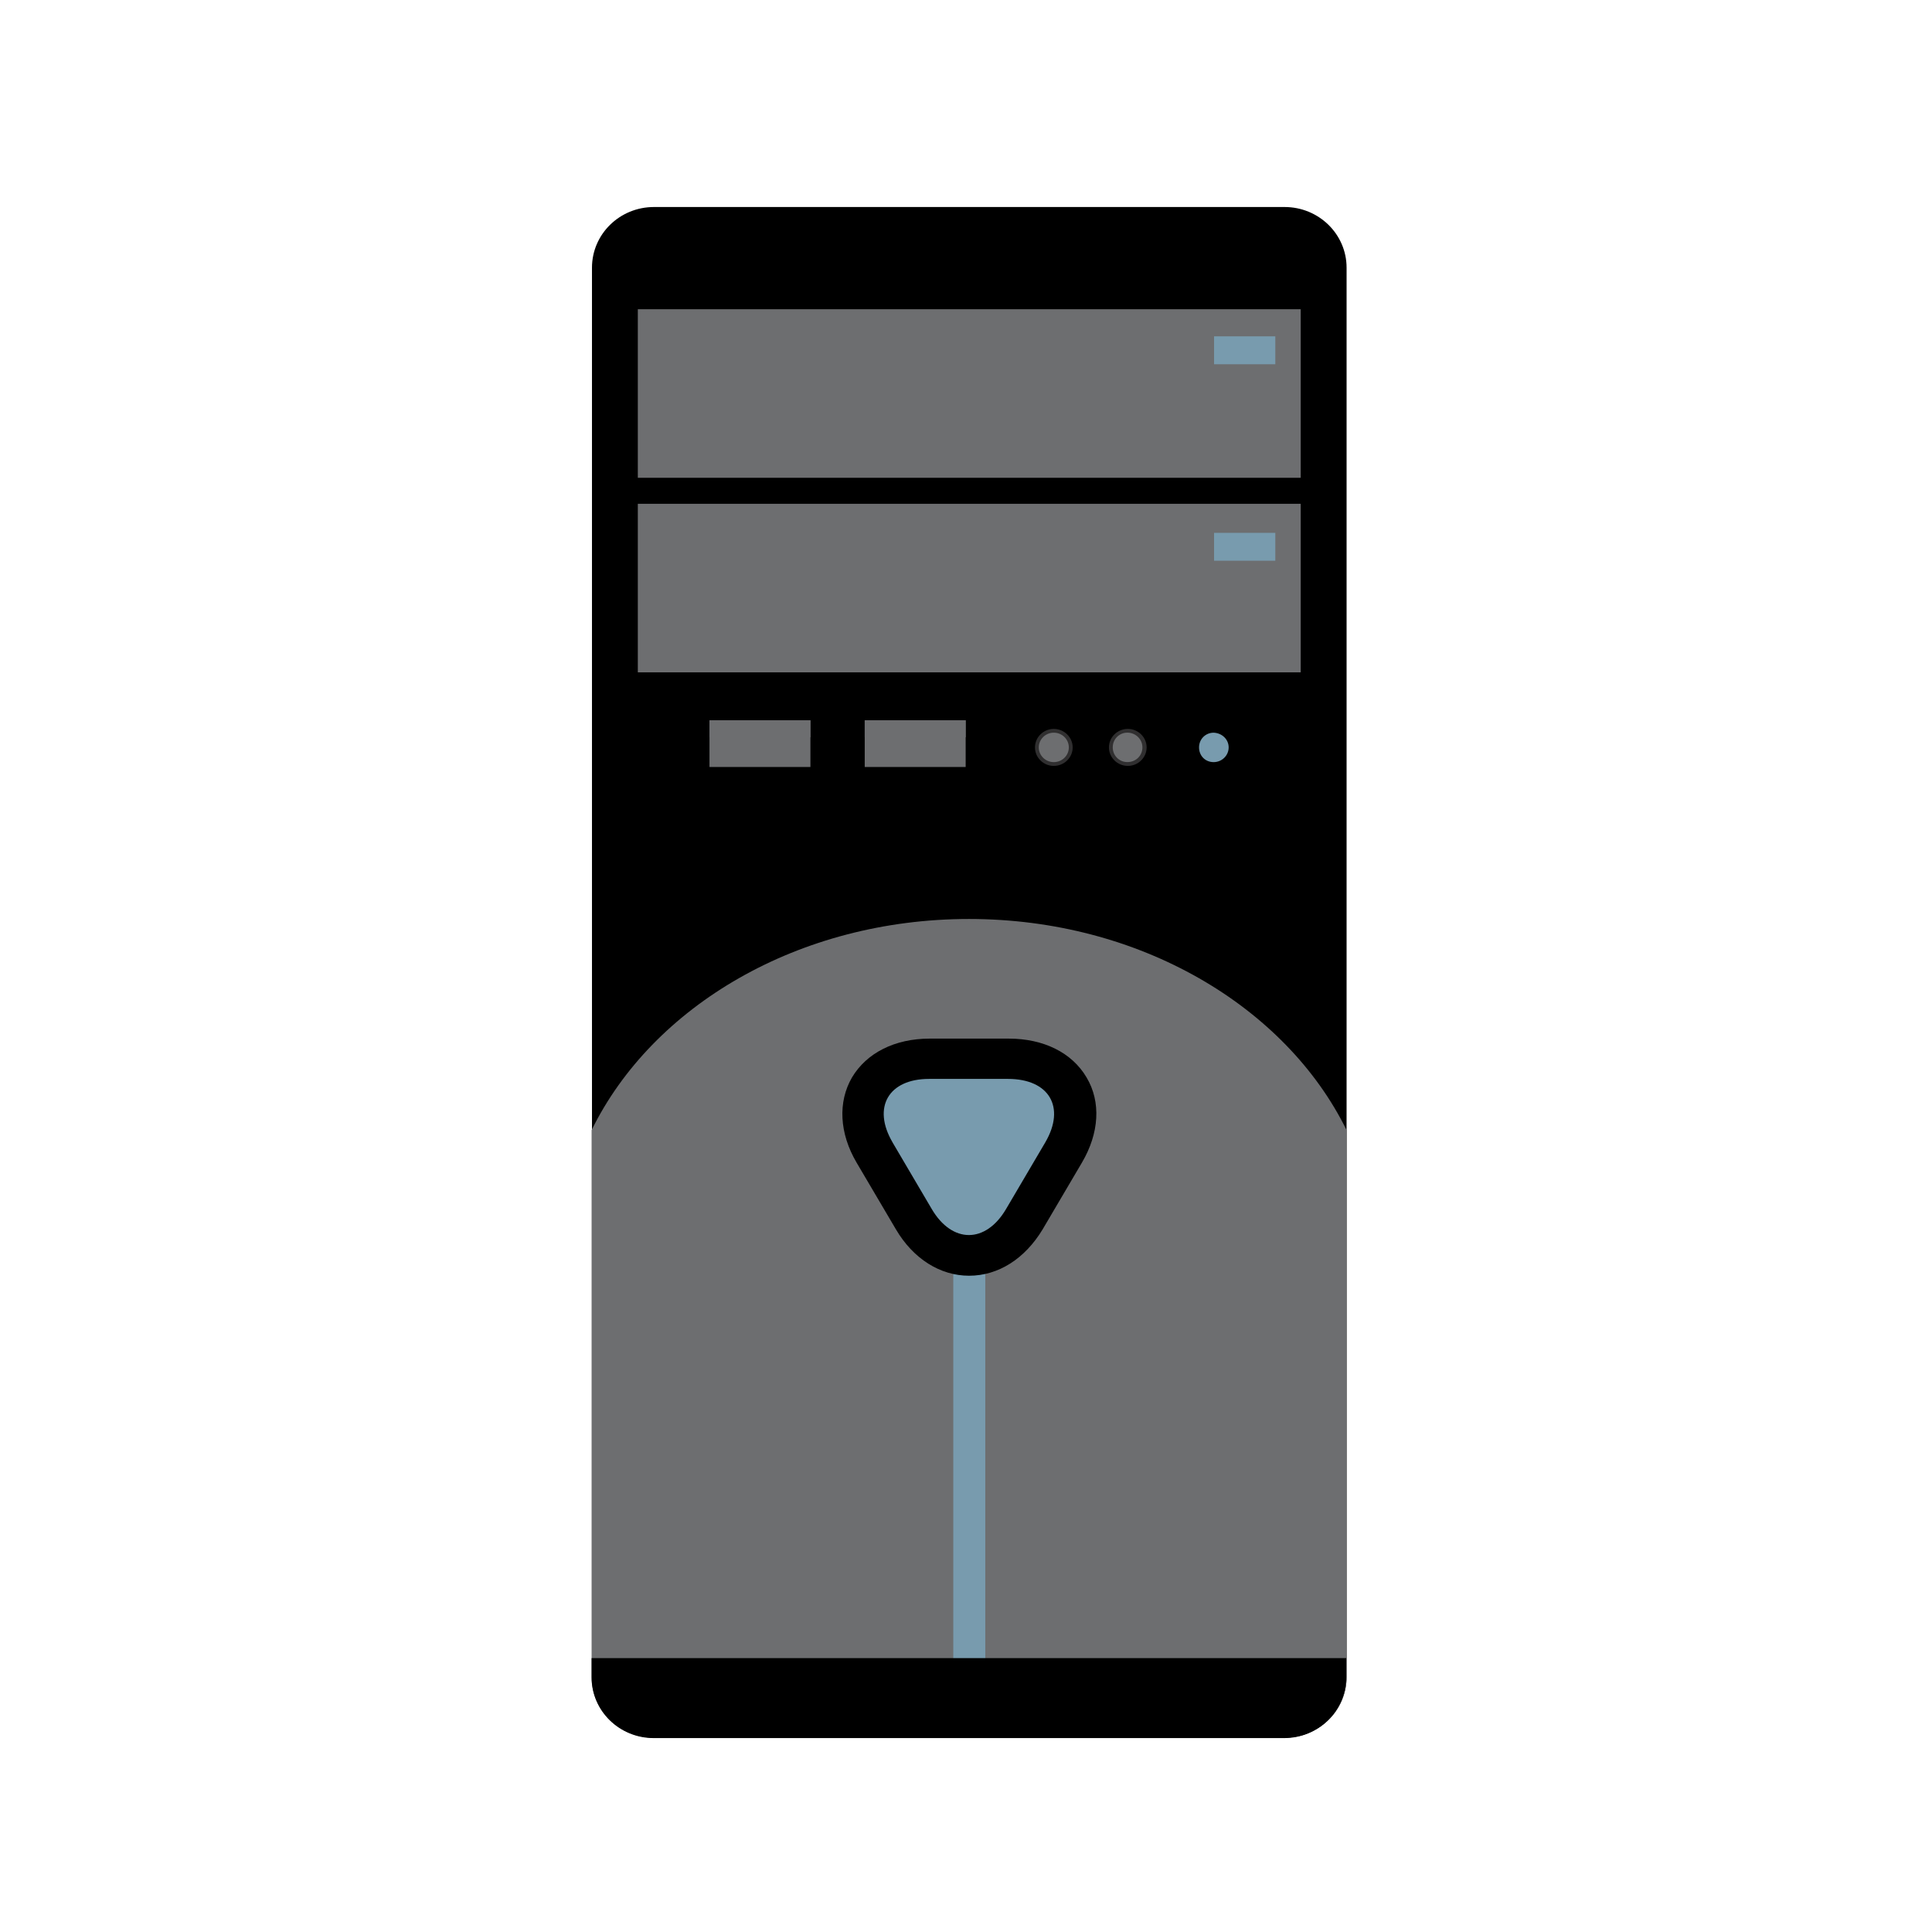 <svg xmlns="http://www.w3.org/2000/svg" id="Calque_1" viewBox="0 0 512 512"><path d="M340.42,460.5h-167.1c-9.09,0-16.44-7.2-16.44-16.09V70.95c0-8.9,7.34-16.09,16.44-16.09h167.1c9.08,0,16.44,7.19,16.44,16.09v373.46c0,8.89-7.36,16.09-16.44,16.09Z"></path><path d="M356.86,444.41v-144.91c-16.14-32.77-54.82-55.96-100.04-55.96s-83.9,23.08-100.04,55.96v144.91c0,8.89,7.36,16.09,16.44,16.09h167.1c9.19,0,16.55-7.2,16.55-16.09Z" fill="#6d6e70"></path><rect x="252.63" y="334.89" width="8.48" height="125.61" fill="#789bae"></rect><path d="M256.82,338.08c-7.66,0-14.8-4.48-19.39-12.29l-10.42-17.68c-4.59-7.79-4.99-16.09-1.22-22.58,3.87-6.49,11.32-10.29,20.62-10.29h20.92c9.19,0,16.74,3.69,20.62,10.29,3.88,6.49,3.36,14.79-1.23,22.58l-10.41,17.68c-4.7,7.8-11.75,12.29-19.5,12.29Z"></path><path d="M236.51,302.71l10.41,17.69c5.41,9.2,14.29,9.2,19.7,0l10.41-17.69c5.41-9.29,1.03-16.79-9.9-16.79h-20.92c-10.72,0-15.11,7.5-9.69,16.79Z" fill="#789bae"></path><rect x="169.03" y="81.95" width="175.67" height="44.67" fill="#6d6e70"></rect><rect x="169.03" y="133.51" width="175.67" height="44.67" fill="#6d6e70"></rect><rect x="188.02" y="190.88" width="26.75" height="12.38" fill="#6d6e70"></rect><rect x="188.02" y="190.88" width="26.75" height="4.5" fill="#6d6e70"></rect><rect x="229.16" y="190.88" width="26.75" height="12.38" fill="#6d6e70"></rect><rect x="229.16" y="190.88" width="26.75" height="4.5" fill="#6d6e70"></rect><path d="M284.27,198.07c0,2.7-2.24,4.9-5,4.9s-4.99-2.2-4.99-4.9,2.24-4.9,4.99-4.9,5,2.21,5,4.9Z" fill="#302f30"></path><path d="M283.25,198.07c0,2.16-1.78,3.9-3.98,3.9s-3.98-1.74-3.98-3.9,1.79-3.9,3.98-3.9,3.98,1.74,3.98,3.9Z" fill="#6d6e70"></path><path d="M303.87,198.07c0,2.7-2.24,4.9-4.99,4.9s-5-2.2-5-4.9,2.24-4.9,5-4.9,4.99,2.21,4.99,4.9Z" fill="#302f30"></path><path d="M298.77,201.96c-2.15,0-3.88-1.7-3.88-3.9s1.74-3.9,3.88-3.9,3.98,1.7,3.98,3.9-1.74,3.9-3.98,3.9Z" fill="#6d6e70"></path><path d="M325.61,198.07c0,2.1-1.74,3.9-3.98,3.9s-3.87-1.7-3.87-3.9,1.72-3.9,3.87-3.9c2.24.09,3.98,1.79,3.98,3.9Z" fill="#789bae"></path><rect x="321.74" y="141.21" width="16.23" height="7.39" fill="#789bae"></rect><rect x="321.74" y="89.13" width="16.23" height="7.4" fill="#789bae"></rect><path d="M156.78,439.42v5.1c0,8.89,7.36,16.09,16.44,16.09h167.1c9.09,0,16.44-7.2,16.44-16.09v-5.1h-199.97Z"></path></svg>
